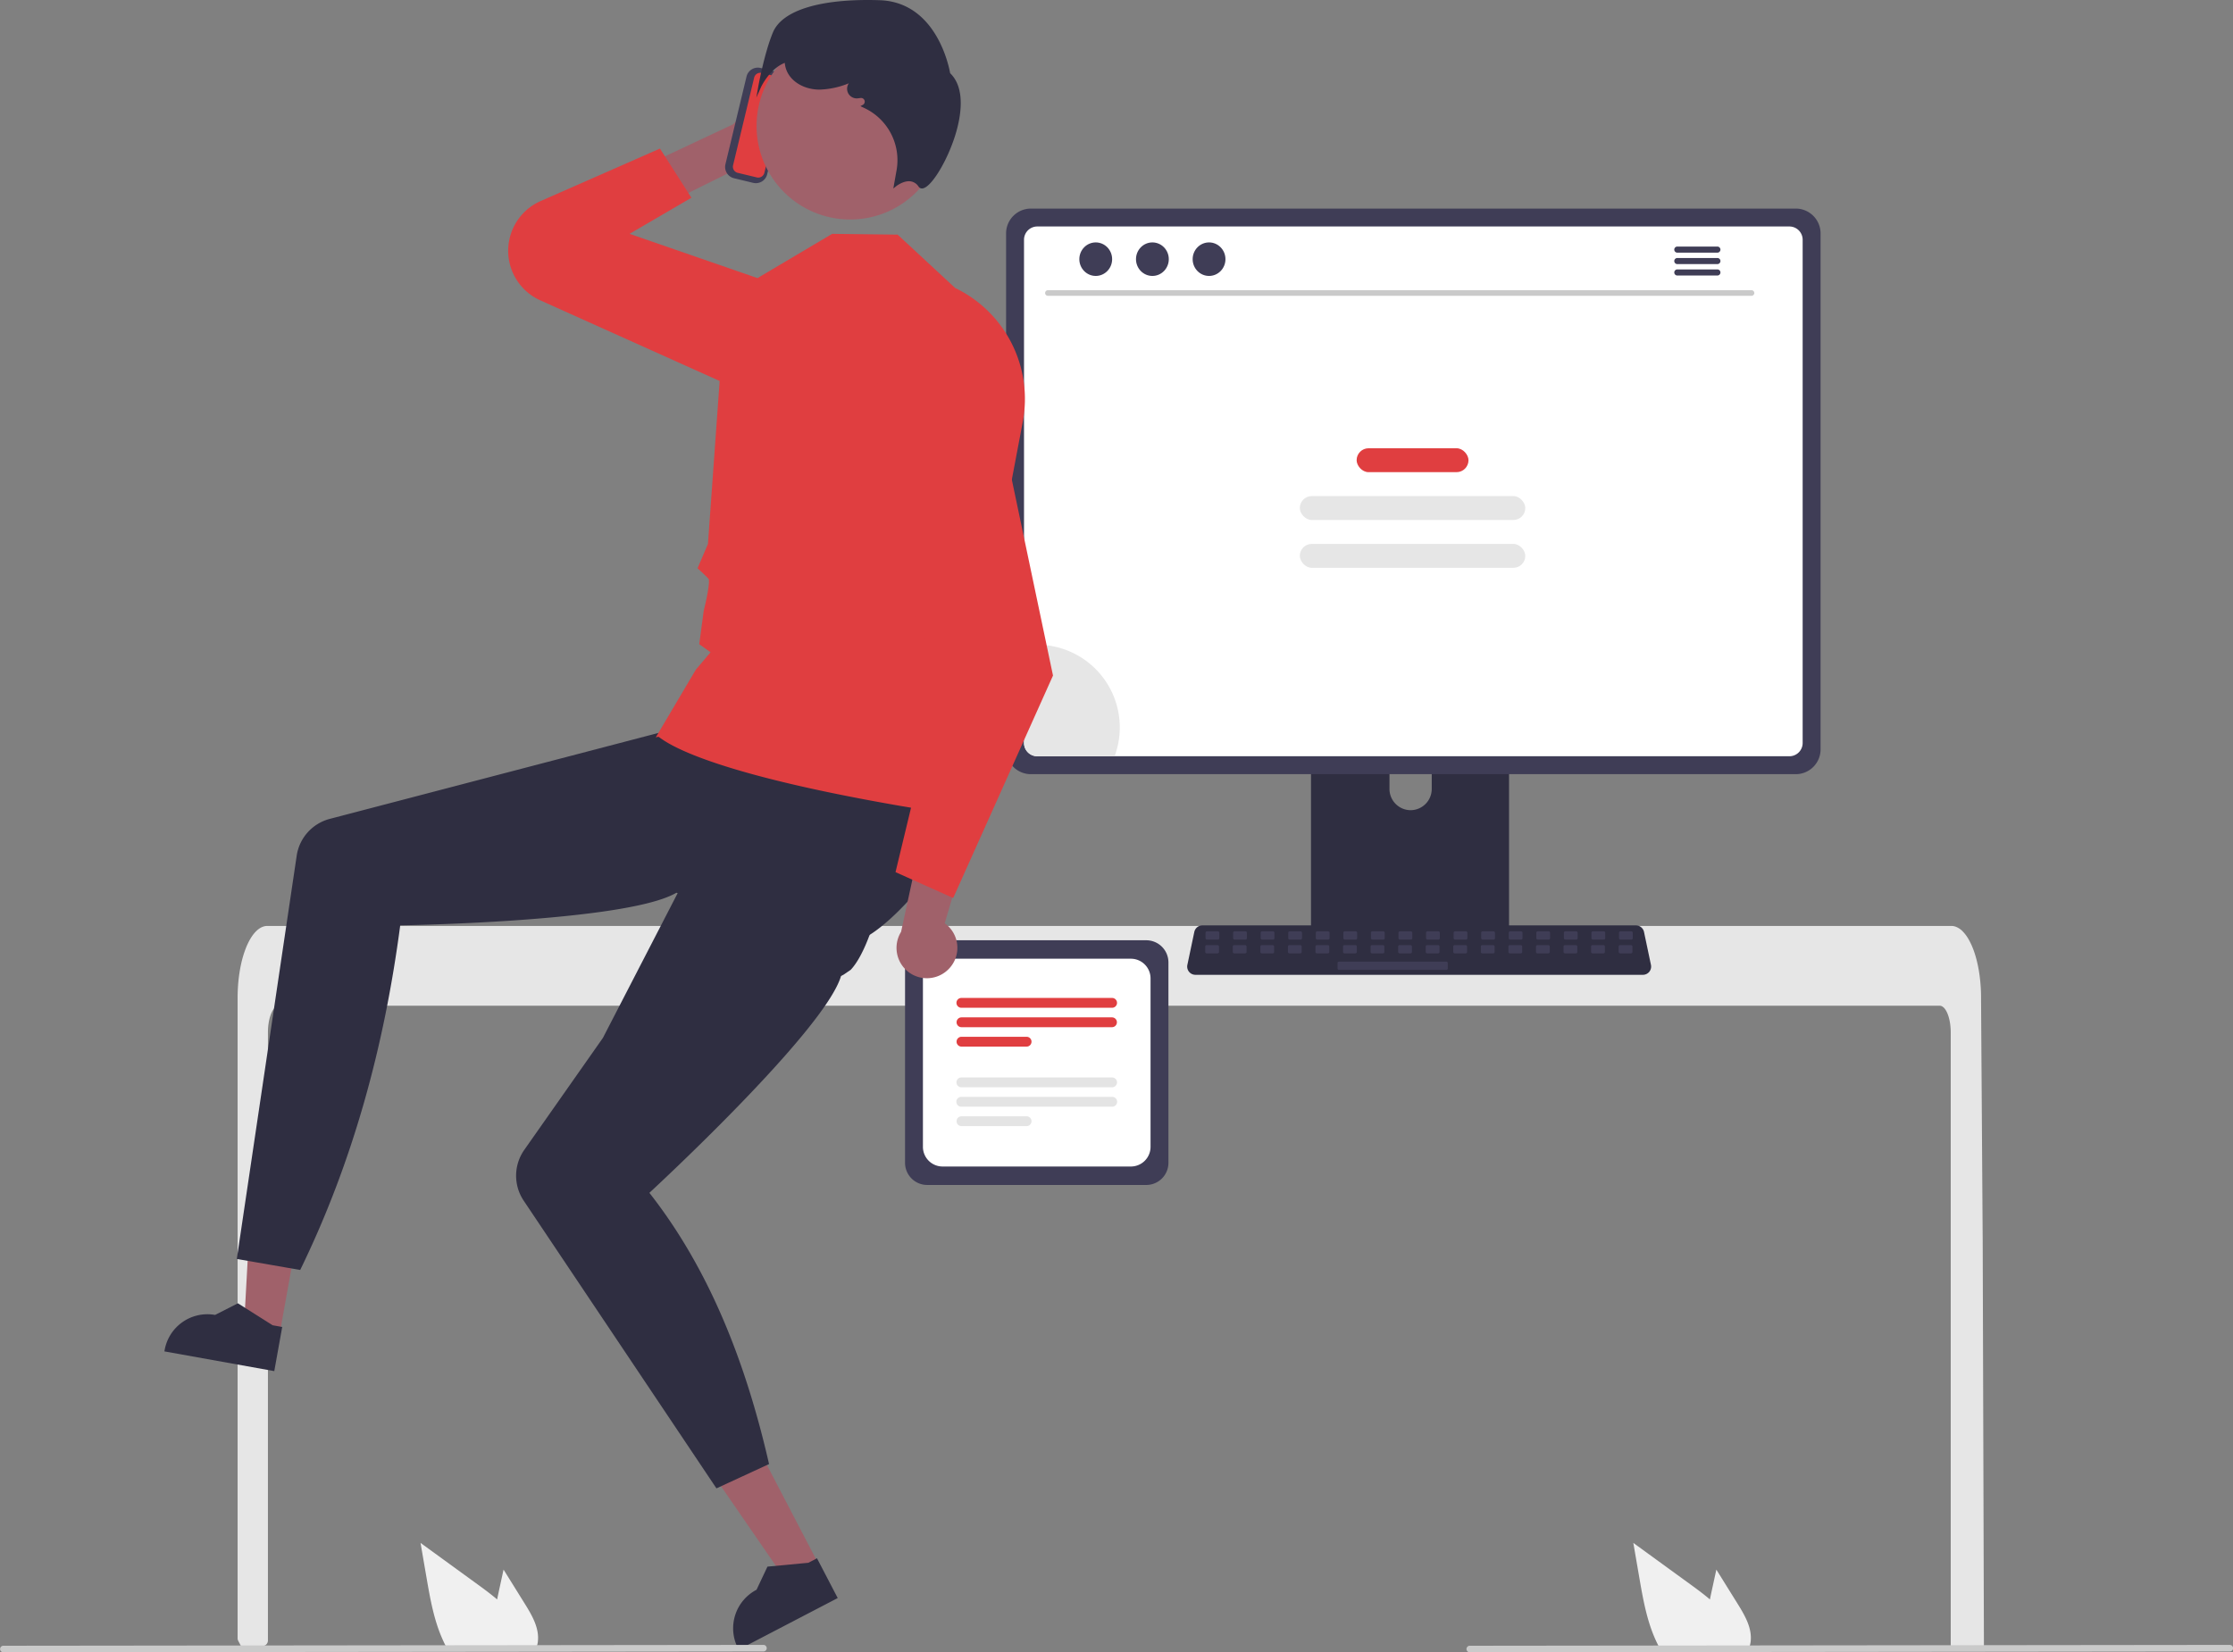<svg xmlns="http://www.w3.org/2000/svg" width="810.131" height="599.609" viewBox="0 0 810.131 599.609" xmlns:xlink="http://www.w3.org/1999/xlink" role="img" artist="Katerina Limpitsouni" source="https://undraw.co/"><rect x="0" y="0" width="810.131" height="599.609" fill="#808080" stroke="none"/><path d="M431.331,209.196l8.563,13.383,30.548-15.144,15.706-4.802a12.192,12.192,0,0,0,4.805-20.524h0a12.192,12.192,0,0,0-16.946.2l-13.18,13.046Z" transform="translate(-194.934 -150.196)" fill="#a0616a"/><path d="M445.781,221.955l-11.417-17.844-43.289,19.045a19.71,19.71,0,0,0-11.611,15.521h0a19.71,19.71,0,0,0,11.244,20.395l69.007,31.032a20.119,20.119,0,0,0,26.513-9.332h0a20.119,20.119,0,0,0-11.113-27.805l-51.765-17.919Z" transform="translate(-194.934 -150.196)" fill="#E03E40"/><path d="M902.658,524.88c0-5.36-1.8-9.71-4.01-9.72h-602.49c-2.22.01-4.01,4.36-4.02,9.72v220.643a2.003,2.003,0,0,1-1.809,1.994q-2.426.233-4.851.433c-.04,0-.08.01-.12.01-.88.08-1.76.14-2.64.21h-.01q-.679-1.255-1.342-2.533a2.011,2.011,0,0,1-.228-.929V512.27c0-1.48.06-2.97.16-4.44a56.885,56.885,0,0,1,.75-6.02c1.69-9.29,5.51-15.58,9.85-15.6h611a4.683,4.683,0,0,1,1.84.39,7.174,7.174,0,0,1,2.27,1.59,14.069,14.069,0,0,1,2.23,3.05c2.14,3.77,3.67,9.39,4.21,15.93,0,.06.01.12.01.18.14,1.62.21,3.27.2,4.92l.14,21.43.09,12.78.27,40.1.1,14.24.44,146.2v0a2,2,0,0,1-2,2h-8.04a2,2,0,0,1-2-2Z" transform="translate(-194.934 -150.196)" fill="#e6e6e6"/><polygon points="101.479 483.961 88.516 481.633 91.326 430.523 110.459 433.959 101.479 483.961" fill="#a0616a"/><path d="M294.442,647.762l-39.864-7.158.091-.504a15.765,15.765,0,0,1,18.302-12.73l.001 0,8.274-4.217,12.594,7.964,3.48.625Z" transform="translate(-194.934 -150.196)" fill="#2f2e41"/><path d="M610.807,580.21H531.318a8.044,8.044,0,0,1-8.035-8.035v-72.729A8.044,8.044,0,0,1,531.318,491.411h79.489a8.044,8.044,0,0,1,8.035,8.035v72.729A8.044,8.044,0,0,1,610.807,580.21Z" transform="translate(-194.934 -150.196)" fill="#3f3d56"/><path d="M605.22,573.513H536.905a7.142,7.142,0,0,1-7.134-7.134V505.242a7.142,7.142,0,0,1,7.134-7.134h68.314a7.142,7.142,0,0,1,7.134,7.134v61.137A7.142,7.142,0,0,1,605.22,573.513Z" transform="translate(-194.934 -150.196)" fill="#fff"/><path d="M598.405,515.907H543.72a1.783,1.783,0,1,1,0-3.567H598.405a1.783,1.783,0,1,1,0,3.567Z" transform="translate(-194.934 -150.196)" fill="#E03E40"/><path d="M598.405,522.955H543.72a1.784,1.784,0,0,1,0-3.567H598.405a1.784,1.784,0,0,1,0,3.567Z" transform="translate(-194.934 -150.196)" fill="#E03E40"/><path d="M567.425,530.002H543.72a1.784,1.784,0,0,1,0-3.567h23.705a1.784,1.784,0,0,1,0,3.567Z" transform="translate(-194.934 -150.196)" fill="#E03E40"/><path d="M598.405,544.761H543.72a1.783,1.783,0,1,1,0-3.567H598.405a1.783,1.783,0,1,1,0,3.567Z" transform="translate(-194.934 -150.196)" fill="#e4e4e4"/><path d="M598.405,551.809H543.72a1.784,1.784,0,1,1,0-3.567H598.405a1.784,1.784,0,1,1,0,3.567Z" transform="translate(-194.934 -150.196)" fill="#e4e4e4"/><path d="M567.425,558.856H543.72a1.784,1.784,0,0,1,0-3.567h23.705a1.784,1.784,0,0,1,0,3.567Z" transform="translate(-194.934 -150.196)" fill="#e4e4e4"/><path d="M738.942,385.934H674.023a3.464,3.464,0,0,0-3.459,3.467V491.955h71.845V389.402A3.466,3.466,0,0,0,738.942,385.934ZM706.701,444.204a7.702,7.702,0,0,1-7.666-7.666V424.709a7.666,7.666,0,0,1,15.332,0v11.829a7.702,7.702,0,0,1-7.666,7.666Z" transform="translate(-194.934 -150.196)" fill="#2f2e41"/><path d="M670.341,488.675v9.894a1.938,1.938,0,0,0,1.934,1.934h68.422a1.944,1.944,0,0,0,1.934-1.934V488.675Z" transform="translate(-194.934 -150.196)" fill="#3f3d56"/><path d="M846.443,225.888H568.938a9.008,9.008,0,0,0-8.994,8.994V422.144a9.003,9.003,0,0,0,8.994,8.994H846.443a9.003,9.003,0,0,0,8.994-8.994V234.882A9.008,9.008,0,0,0,846.443,225.888Z" transform="translate(-194.934 -150.196)" fill="#3f3d56"/><path d="M844.126,232.384h-272.87a4.82,4.82,0,0,0-4.81,4.82v182.62a4.818,4.818,0,0,0,4.81,4.81h272.87a4.818,4.818,0,0,0,4.81-4.81v-182.62A4.82,4.82,0,0,0,844.126,232.384Z" transform="translate(-194.934 -150.196)" fill="#fff"/><path d="M790.976,503.947H628.633a2.986,2.986,0,0,1-2.922-3.602l2.519-11.964a2.999,2.999,0,0,1,2.922-2.371H788.457a2.999,2.999,0,0,1,2.922,2.371l2.519,11.964a2.986,2.986,0,0,1-2.922,3.602Z" transform="translate(-194.934 -150.196)" fill="#2f2e41"/><rect x="437.37" y="337.969" width="5" height="3" rx="0.488" fill="#3f3d56"/><rect x="447.37" y="337.969" width="5" height="3" rx="0.488" fill="#3f3d56"/><rect x="457.37" y="337.969" width="5" height="3" rx="0.488" fill="#3f3d56"/><rect x="467.37" y="337.969" width="5" height="3" rx="0.488" fill="#3f3d56"/><rect x="477.37" y="337.969" width="5" height="3" rx="0.488" fill="#3f3d56"/><rect x="487.37" y="337.969" width="5" height="3" rx="0.488" fill="#3f3d56"/><rect x="497.37" y="337.969" width="5" height="3" rx="0.488" fill="#3f3d56"/><rect x="507.37" y="337.969" width="5" height="3" rx="0.488" fill="#3f3d56"/><rect x="517.37" y="337.969" width="5" height="3" rx="0.488" fill="#3f3d56"/><rect x="527.37" y="337.969" width="5" height="3" rx="0.488" fill="#3f3d56"/><rect x="537.37" y="337.969" width="5" height="3" rx="0.488" fill="#3f3d56"/><rect x="547.37" y="337.969" width="5" height="3" rx="0.488" fill="#3f3d56"/><rect x="557.37" y="337.969" width="5" height="3" rx="0.488" fill="#3f3d56"/><rect x="567.37" y="337.969" width="5" height="3" rx="0.488" fill="#3f3d56"/><rect x="577.37" y="337.969" width="5" height="3" rx="0.488" fill="#3f3d56"/><rect x="587.37" y="337.969" width="5" height="3" rx="0.488" fill="#3f3d56"/><rect x="437.252" y="342.969" width="5" height="3" rx="0.488" fill="#3f3d56"/><rect x="447.252" y="342.969" width="5" height="3" rx="0.488" fill="#3f3d56"/><rect x="457.252" y="342.969" width="5" height="3" rx="0.488" fill="#3f3d56"/><rect x="467.252" y="342.969" width="5" height="3" rx="0.488" fill="#3f3d56"/><rect x="477.252" y="342.969" width="5" height="3" rx="0.488" fill="#3f3d56"/><rect x="487.252" y="342.969" width="5" height="3" rx="0.488" fill="#3f3d56"/><rect x="497.252" y="342.969" width="5" height="3" rx="0.488" fill="#3f3d56"/><rect x="507.252" y="342.969" width="5" height="3" rx="0.488" fill="#3f3d56"/><rect x="517.252" y="342.969" width="5" height="3" rx="0.488" fill="#3f3d56"/><rect x="527.252" y="342.969" width="5" height="3" rx="0.488" fill="#3f3d56"/><rect x="537.252" y="342.969" width="5" height="3" rx="0.488" fill="#3f3d56"/><rect x="547.252" y="342.969" width="5" height="3" rx="0.488" fill="#3f3d56"/><rect x="557.252" y="342.969" width="5" height="3" rx="0.488" fill="#3f3d56"/><rect x="567.252" y="342.969" width="5" height="3" rx="0.488" fill="#3f3d56"/><rect x="577.252" y="342.969" width="5" height="3" rx="0.488" fill="#3f3d56"/><rect x="587.252" y="342.969" width="5" height="3" rx="0.488" fill="#3f3d56"/><rect x="485.252" y="348.969" width="40" height="3" rx="0.488" fill="#3f3d56"/><path d="M825.334,732.182l-7.71-12.39-1.54,7.08c-.27,1.24-.54,2.5-.79,3.75-2.19-1.87-4.52-3.6-6.8-5.26q-10.5-7.62-20.99-15.26l2.19,12.7c1.35,7.82,2.76,15.8,6.1,22.95.37.81.77,1.61,1.2,2.39h32.54a10.487,10.487,0,0,0,.54-2.24.775.775,0,0,0,.01-.15C830.594,740.902,827.914,736.332,825.334,732.182Z" transform="translate(-194.934 -150.196)" fill="#f0f0f0"/><path d="M385.334,732.182l-7.71-12.39-1.54,7.08c-.27,1.24-.54,2.5-.79,3.75-2.19-1.87-4.52-3.6-6.8-5.26q-10.5-7.62-20.99-15.26l2.19,12.7c1.35,7.82,2.76,15.8,6.1,22.95.37.81.77,1.61,1.2,2.39h32.54a10.487,10.487,0,0,0,.54-2.24.775.775,0,0,0,.01-.15C390.594,740.902,387.914,736.332,385.334,732.182Z" transform="translate(-194.934 -150.196)" fill="#f0f0f0"/><path d="M1003.875,749.497l-275.75.307a1.191,1.191,0,0,1,0-2.381l275.75-.307a1.191,1.191,0,1,1,0,2.381Z" transform="translate(-194.934 -150.196)" fill="#cacaca"/><path d="M830.41,257.545H575.086a1.016,1.016,0,0,1,0-2.031H830.41a1.016,1.016,0,0,1,0,2.031Z" transform="translate(-194.934 -150.196)" fill="#cacaca"/><ellipse cx="397.532" cy="94.052" rx="5.95" ry="6.083" fill="#3f3d56"/><ellipse cx="418.088" cy="94.052" rx="5.95" ry="6.083" fill="#3f3d56"/><ellipse cx="438.644" cy="94.052" rx="5.95" ry="6.083" fill="#3f3d56"/><path d="M818.033,239.672H803.431a1.106,1.106,0,0,0,0,2.211h14.602a1.106,1.106,0,0,0,0-2.211Z" transform="translate(-194.934 -150.196)" fill="#3f3d56"/><path d="M818.033,243.822H803.431a1.106,1.106,0,0,0,0,2.211h14.602a1.106,1.106,0,0,0,0-2.211Z" transform="translate(-194.934 -150.196)" fill="#3f3d56"/><path d="M818.033,247.967H803.431a1.106,1.106,0,0,0,0,2.211h14.602a1.106,1.106,0,0,0,0-2.211Z" transform="translate(-194.934 -150.196)" fill="#3f3d56"/><rect x="492.185" y="162.668" width="40.582" height="8.678" rx="4.339" fill="#E03E40"/><rect x="471.575" y="180.024" width="81.802" height="8.678" rx="4.339" fill="#e6e6e6"/><rect x="471.575" y="197.379" width="81.802" height="8.678" rx="4.339" fill="#e6e6e6"/><path d="M601.186,414.164a29.815,29.815,0,0,1-1.88,10.47h-28.05a4.818,4.818,0,0,1-4.81-4.81v-35.28a29.628,29.628,0,0,1,4.74-.38A29.998,29.998,0,0,1,601.186,414.164Z" transform="translate(-194.934 -150.196)" fill="#e6e6e6"/><path d="M545.843,442.058c-.42,12.15-26.26,44.93-39.85,49.63-2.31.8-3.66,1.24-3.66,1.24l-4.73-1.43-57.28-17.33c-10.03,5.9-39.95,8.9-64.5,10.4-19.54,1.19-35.69,1.43-35.69,1.43-5.765,43.841-17.125,85.778-36.29,125.06l-23-4L302.571,460.738a16.3,16.3,0,0,1,11.998-13.375l156.304-40.885s8.62-1.56,26.8,7.21C527.603,428.128,546.143,433.218,545.843,442.058Z" transform="translate(-194.934 -150.196)" fill="#2f2e41"/><polygon points="297.161 567.951 285.481 574.036 256.449 531.879 273.689 522.897 297.161 567.951" fill="#a0616a"/><path d="M498.856,730.117l-35.919,18.714-.237-.454a15.765,15.765,0,0,1,6.696-21.265l.001-0,3.967-8.396,14.835-1.4,3.135-1.634Z" transform="translate(-194.934 -150.196)" fill="#2f2e41"/><path d="M515.976,439.707c5.242,10.969-2.526,51.98-12.406,62.428l-2.623,1.784-.887.462c-5.927,20.048-69.529,78.684-69.529,78.684,21.484,27.368,34.873,61.017,43.416,98.427l-19.086,8.817-69.926-104.39a16.3,16.3,0,0,1,.202-18.437L413.664,526.846l46.484-90.04C493.363,435.782,512.157,431.729,515.976,439.707Z" transform="translate(-194.934 -150.196)" fill="#2f2e41"/><path d="M544.236,446.325c-100.393-15.267-109.54-28.997-110.522-28.753l-.871.217,14.545-24.585,5.335-6.302-4.104-2.933,1.628-12.184c1.27-4.936,2.298-10.748,1.75-11.527-1.131-1.253-3.65-3.53-3.675-3.553l-.324-.293,3.781-8.822,5.064-70.534,13.055-26.026,26.945-15.974,23.75.287,20.872,19.359a44.674,44.674,0,0,1,24.534,48.539l-10.602,55.998-3.9,28.863,6.364,6.363-3.96,3.96-2.354,13.484,2.411,15.271c1.885,13.875-6.496,14.702-7.115,14.875-.037.011-1.858,4.777-1.935,4.777C544.715,446.834,544.699,446.396,544.236,446.325Z" transform="translate(-194.934 -150.196)" fill="#E03E40"/><path d="M538.965,502A10.962,10.962,0,0,0,537.68,485.24l11.013-37.367-19.361,5.912-7.49,34.578a11.022,11.022,0,0,0,17.123,13.637Z" transform="translate(-194.934 -150.196)" fill="#a0616a"/><path d="M540.753,476.072l-20.927-9.387,16.786-69.709-31.261-75.887a27.638,27.638,0,0,1,19.87-37.573h0A27.667,27.667,0,0,1,557.951,304.879l19.012,90.467Z" transform="translate(-194.934 -150.196)" fill="#E03E40"/><path d="M458.123,209.789l7.649-31.814a4.227,4.227,0,0,1,5.093-3.118l6.934,1.667a4.227,4.227,0,0,1,3.118,5.093l-7.649,31.814a4.227,4.227,0,0,1-5.093,3.118l-6.934-1.667A4.227,4.227,0,0,1,458.123,209.789Z" transform="translate(-194.934 -150.196)" fill="#3f3d56"/><path d="M471.286,176.675a2.278,2.278,0,0,0-2.744,1.68l-7.649,31.814a2.278,2.278,0,0,0,1.68,2.744l6.934,1.667a2.278,2.278,0,0,0,2.744-1.68l7.649-31.814a2.278,2.278,0,0,0-1.68-2.744Z" transform="translate(-194.934 -150.196)" fill="#E03E40"/><circle cx="308.432" cy="45.699" r="33.958" fill="#a0616a"/><path d="M519.029,218.6l1.223-6.878a20.909,20.909,0,0,0-12.112-22.496l-1.049-.507.864-.462a1.334,1.334,0,0,0-.794-2.5l-.981.122a3.494,3.494,0,0,1-3.296-5.458,30.328,30.328,0,0,1-10.675,2.295c-5.308-.04-9.92-2.627-11.75-6.592a9.513,9.513,0,0,1-.811-3.118c-5.607,2.209-8.63,8.833-8.662,8.902l-1.658,3.699.709-3.991c.021-.122,2.192-12.209,5.338-19.709h0c3.383-8.063,17.467-12.313,38.625-11.641,20.666.649,25.25,24.212,25.644,26.492,5.871,5.649,3.738,16.344,1.932,22.243-2.924,9.553-8.695,19.059-11.875,19.56a1.467,1.467,0,0,1-1.498-.637,4.222,4.222,0,0,0-2.889-1.918c-2.569-.365-5.221,1.741-5.248,1.762Z" transform="translate(-194.934 -150.196)" fill="#2f2e41"/><path d="M471.875,749.497l-275.75.307a1.191,1.191,0,0,1,0-2.381l275.75-.307a1.191,1.191,0,1,1,0,2.381Z" transform="translate(-194.934 -150.196)" fill="#cacaca"/></svg>